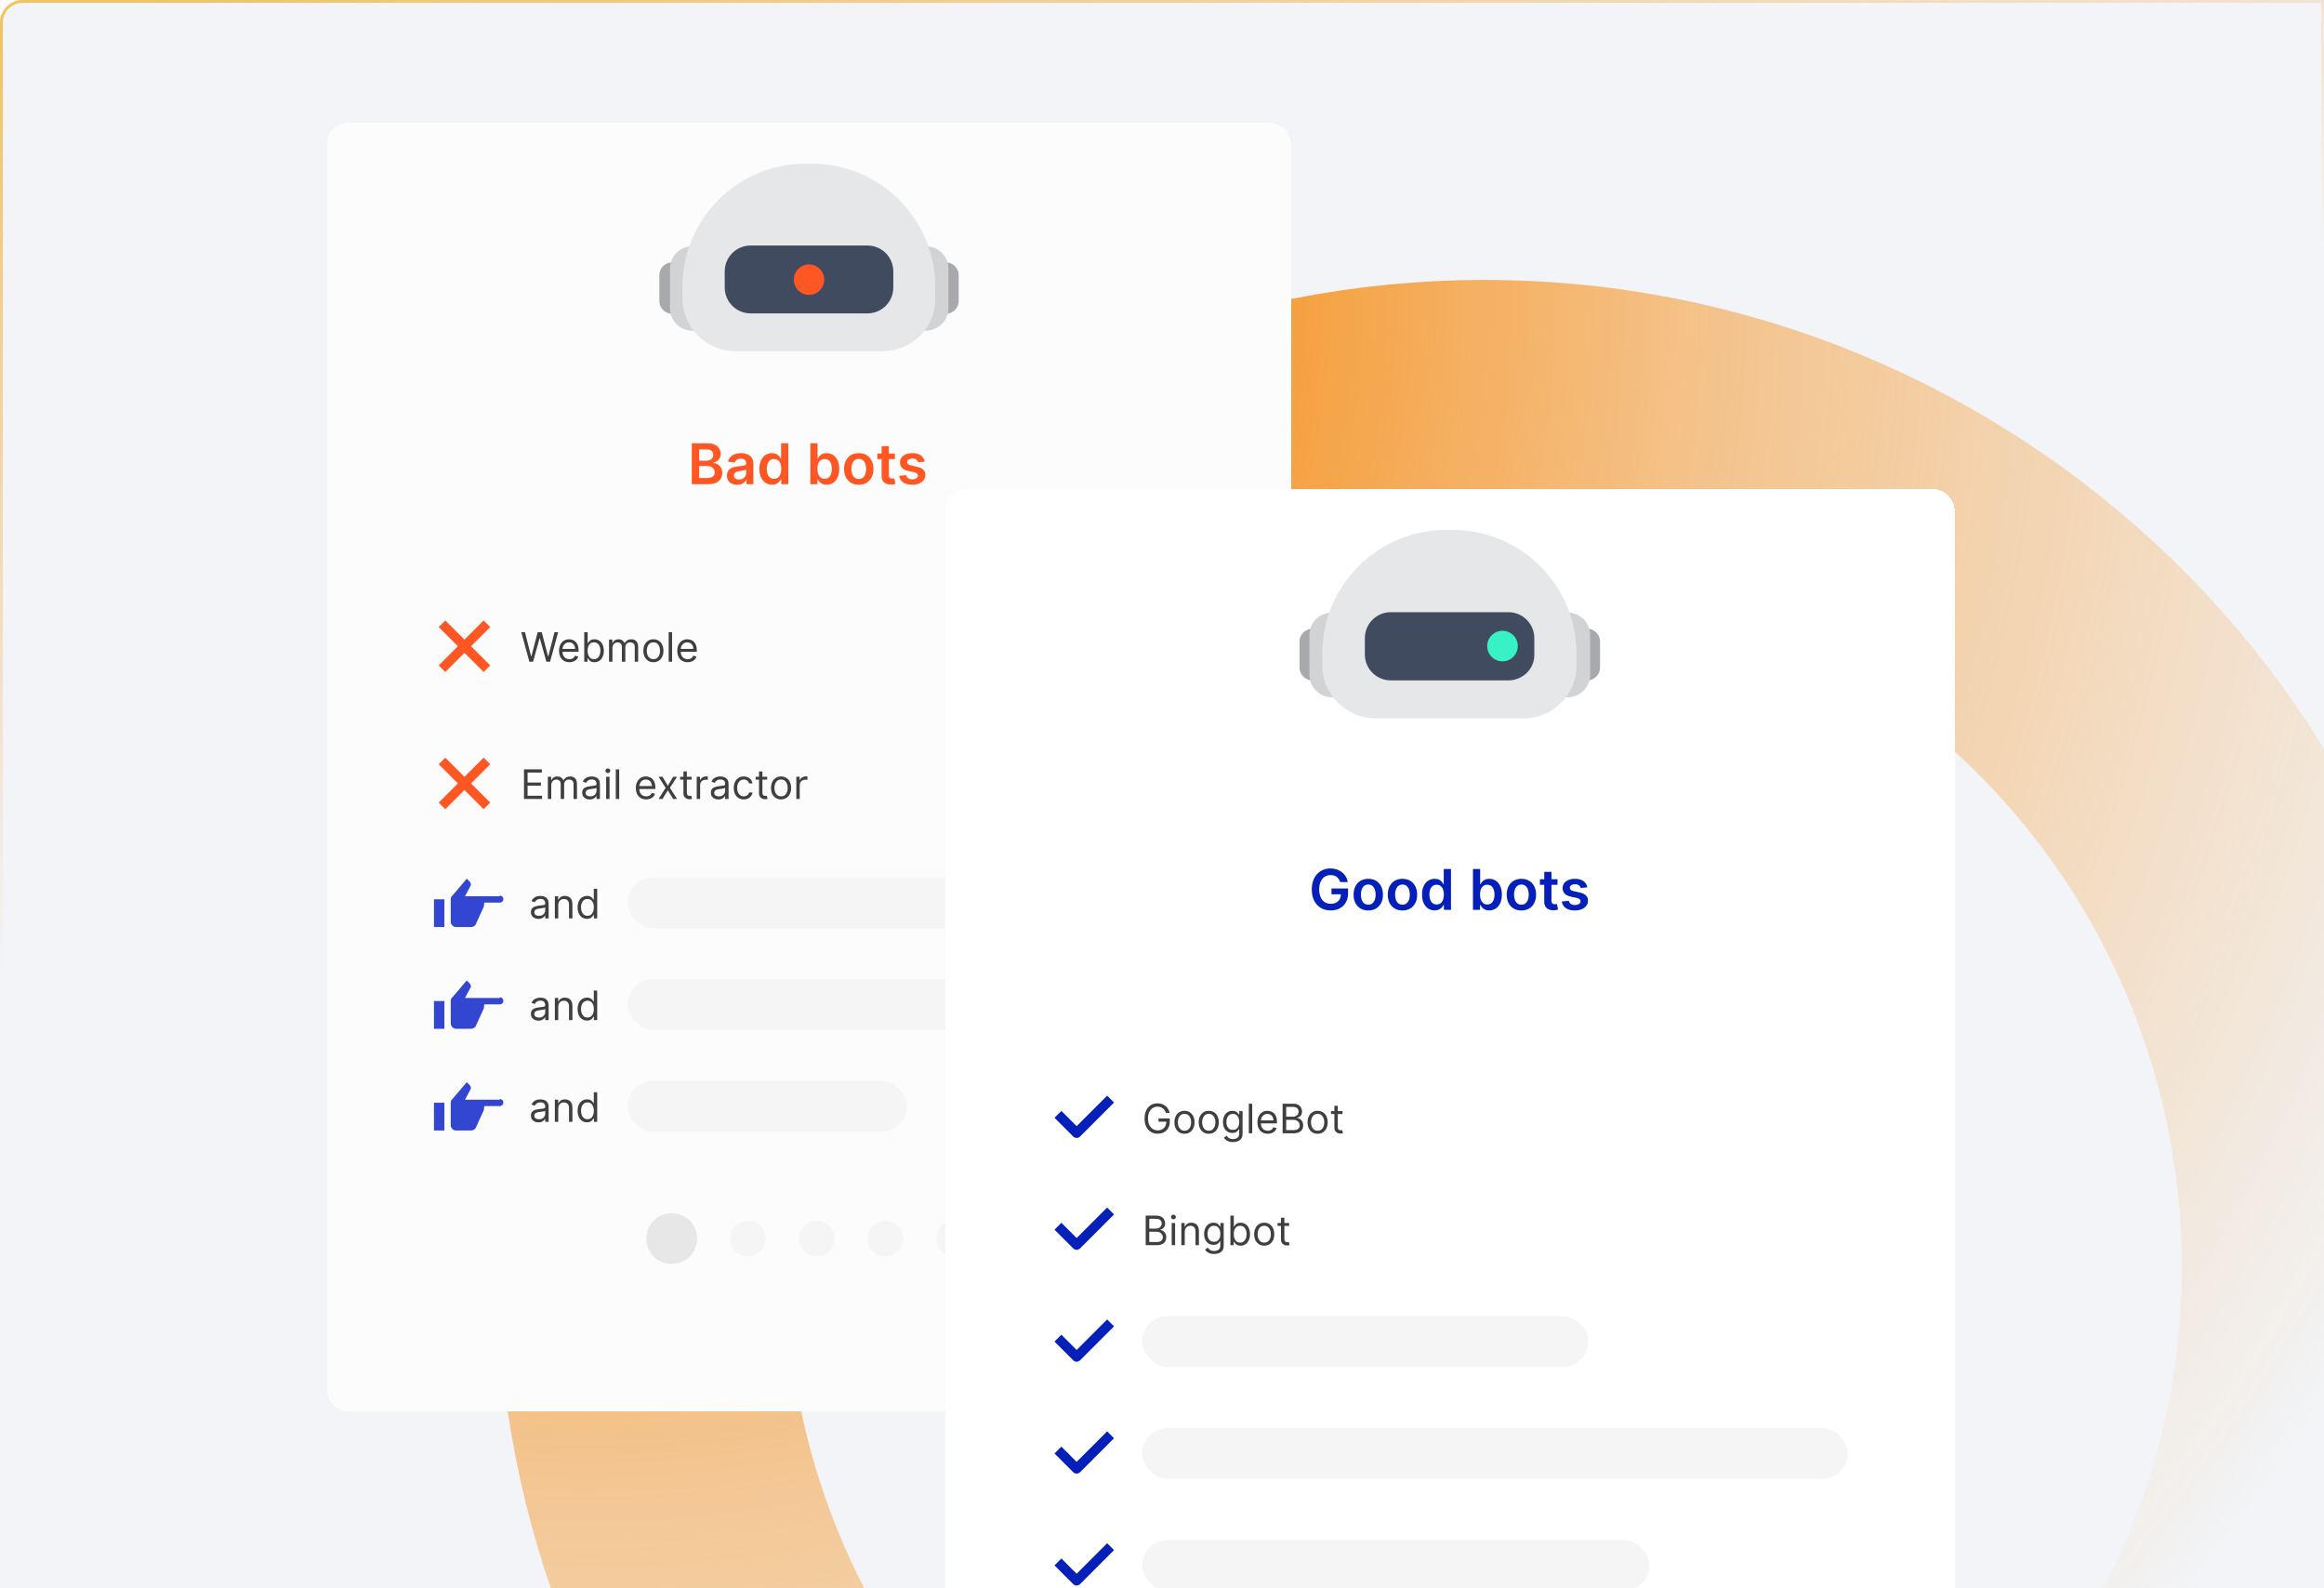 <svg width="824" height="563" viewBox="0 0 824 563" fill="none" xmlns="http://www.w3.org/2000/svg">
<g clip-path="url(#clip0_1519_4094)">
<path d="M0 8C0 3.582 3.582 0 8 0H824V563H0V8Z" fill="#F2F4F7"/>
<path d="M692.881 201.36C829.734 293.442 866.028 479.029 773.947 615.881C681.865 752.734 496.278 789.028 359.426 696.947C222.573 604.865 186.279 419.278 278.36 282.426C370.441 145.573 556.029 109.279 692.881 201.36Z" stroke="url(#paint0_radial_1519_4094)" stroke-width="102.458"/>
<g filter="url(#filter0_d_1519_4094)">
<rect x="116" y="40" width="341.692" height="456.699" rx="7.213" fill="#FCFCFC" shape-rendering="crispEdges"/>
<path d="M244.131 101.805C244.131 105.026 241.52 107.637 238.3 107.637C235.822 107.637 233.781 105.596 233.781 103.117V93.933C233.781 91.454 235.822 89.413 238.3 89.413C241.52 89.413 244.131 92.024 244.131 95.245V101.805Z" fill="#A7A9AC"/>
<path d="M256.96 106.401C256.96 110.385 253.731 113.614 249.748 113.614H245.443C241.07 113.614 237.571 110.115 237.571 105.741V91.6C237.571 87.227 241.07 83.728 245.443 83.728H249.748C253.731 83.728 256.96 86.957 256.96 90.941V106.401Z" fill="#D1D3D4"/>
<path d="M329.561 101.805C329.561 105.026 332.172 107.637 335.392 107.637C337.871 107.637 339.912 105.596 339.912 103.117V93.933C339.912 91.454 337.871 89.413 335.392 89.413C332.172 89.413 329.561 92.024 329.561 95.245V101.805Z" fill="#A7A9AC"/>
<path d="M316.767 106.366C316.748 110.363 319.983 113.614 323.98 113.614H328.249C332.622 113.614 336.267 110.115 336.267 105.741V91.6C336.267 87.227 332.768 83.728 328.395 83.728H324.055C320.085 83.728 316.862 86.936 316.843 90.905L316.767 106.366Z" fill="#D1D3D4"/>
<path d="M312.942 120.903H260.751C250.4 120.903 241.944 112.447 241.944 102.097V98.16C241.944 73.96 261.48 54.425 285.68 54.425H287.867C312.067 54.425 331.602 73.96 331.602 98.16V102.242C331.748 112.593 323.292 120.903 312.942 120.903Z" fill="#E6E7E8"/>
<path d="M307.548 107.49H266.145C261.042 107.49 256.96 103.408 256.96 98.306V92.62C256.96 87.518 261.042 83.436 266.145 83.436H307.548C312.65 83.436 316.732 87.518 316.732 92.62V98.306C316.732 103.408 312.65 107.49 307.548 107.49Z" fill="#404B5F"/>
<path d="M286.846 100.93C289.825 100.93 292.24 98.515 292.24 95.536C292.24 92.557 289.825 90.142 286.846 90.142C283.867 90.142 281.452 92.557 281.452 95.536C281.452 98.515 283.867 100.93 286.846 100.93Z" fill="#FF5723"/>
<path d="M245.275 168.039V153.548H250.823C251.87 153.548 252.74 153.713 253.434 154.044C254.132 154.369 254.653 154.815 254.997 155.381C255.347 155.947 255.521 156.588 255.521 157.305C255.521 157.895 255.408 158.4 255.181 158.82C254.955 159.235 254.651 159.572 254.269 159.831C253.887 160.091 253.46 160.277 252.988 160.39V160.532C253.502 160.56 253.995 160.718 254.467 161.006C254.943 161.289 255.332 161.69 255.634 162.209C255.936 162.728 256.087 163.355 256.087 164.091C256.087 164.841 255.905 165.516 255.542 166.115C255.179 166.709 254.632 167.178 253.901 167.523C253.17 167.867 252.25 168.039 251.141 168.039H245.275ZM247.901 165.846H250.724C251.677 165.846 252.363 165.664 252.783 165.301C253.207 164.933 253.42 164.461 253.42 163.886C253.42 163.457 253.313 163.07 253.101 162.725C252.889 162.376 252.587 162.103 252.195 161.905C251.804 161.702 251.337 161.6 250.794 161.6H247.901V165.846ZM247.901 159.711H250.497C250.95 159.711 251.358 159.629 251.721 159.464C252.085 159.294 252.37 159.056 252.578 158.749C252.79 158.438 252.896 158.07 252.896 157.645C252.896 157.084 252.698 156.621 252.302 156.258C251.91 155.895 251.328 155.713 250.554 155.713H247.901V159.711ZM261.385 168.259C260.696 168.259 260.076 168.136 259.524 167.891C258.977 167.641 258.543 167.273 258.222 166.787C257.906 166.301 257.748 165.702 257.748 164.99C257.748 164.376 257.861 163.869 258.088 163.468C258.314 163.067 258.623 162.747 259.015 162.506C259.406 162.266 259.847 162.084 260.338 161.961C260.833 161.834 261.345 161.742 261.873 161.685C262.51 161.619 263.027 161.56 263.423 161.508C263.819 161.452 264.107 161.367 264.286 161.254C264.47 161.136 264.562 160.954 264.562 160.709V160.666C264.562 160.133 264.404 159.721 264.088 159.428C263.772 159.136 263.317 158.989 262.722 158.989C262.095 158.989 261.597 159.126 261.229 159.4C260.866 159.673 260.621 159.997 260.493 160.369L258.102 160.03C258.291 159.369 258.602 158.817 259.036 158.374C259.47 157.926 260.001 157.591 260.628 157.369C261.255 157.143 261.949 157.03 262.708 157.03C263.232 157.03 263.753 157.091 264.272 157.213C264.791 157.336 265.265 157.539 265.694 157.822C266.123 158.1 266.468 158.48 266.727 158.961C266.991 159.442 267.123 160.044 267.123 160.765V168.039H264.661V166.546H264.576C264.421 166.848 264.201 167.131 263.918 167.395C263.64 167.655 263.288 167.865 262.864 168.025C262.444 168.181 261.951 168.259 261.385 168.259ZM262.05 166.377C262.564 166.377 263.01 166.275 263.387 166.072C263.765 165.865 264.055 165.591 264.258 165.251C264.465 164.912 264.569 164.542 264.569 164.141V162.86C264.489 162.926 264.352 162.987 264.159 163.044C263.97 163.1 263.758 163.15 263.522 163.192C263.286 163.235 263.053 163.273 262.821 163.306C262.59 163.339 262.39 163.367 262.22 163.391C261.838 163.442 261.496 163.527 261.194 163.645C260.892 163.763 260.654 163.928 260.479 164.141C260.305 164.348 260.218 164.617 260.218 164.947C260.218 165.419 260.39 165.775 260.734 166.016C261.078 166.256 261.517 166.377 262.05 166.377ZM273.732 168.23C272.878 168.23 272.114 168.011 271.44 167.572C270.765 167.134 270.232 166.497 269.84 165.662C269.449 164.827 269.253 163.813 269.253 162.619C269.253 161.412 269.451 160.393 269.848 159.563C270.249 158.728 270.789 158.098 271.468 157.673C272.147 157.244 272.904 157.03 273.739 157.03C274.376 157.03 274.9 157.138 275.31 157.355C275.72 157.567 276.046 157.824 276.286 158.126C276.527 158.423 276.713 158.704 276.845 158.968H276.952V153.548H279.52V168.039H277.001V166.327H276.845C276.713 166.591 276.522 166.872 276.272 167.169C276.022 167.461 275.692 167.711 275.282 167.919C274.871 168.127 274.355 168.23 273.732 168.23ZM274.447 166.129C274.989 166.129 275.452 165.983 275.834 165.69C276.216 165.393 276.506 164.98 276.704 164.452C276.902 163.924 277.001 163.308 277.001 162.605C277.001 161.902 276.902 161.291 276.704 160.773C276.511 160.254 276.223 159.85 275.841 159.563C275.463 159.275 274.999 159.131 274.447 159.131C273.876 159.131 273.4 159.28 273.017 159.577C272.635 159.874 272.348 160.284 272.154 160.808C271.961 161.332 271.864 161.931 271.864 162.605C271.864 163.284 271.961 163.891 272.154 164.424C272.352 164.952 272.642 165.369 273.025 165.676C273.411 165.978 273.885 166.129 274.447 166.129ZM287.305 168.039V153.548H289.867V158.968H289.973C290.105 158.704 290.291 158.423 290.532 158.126C290.772 157.824 291.098 157.567 291.508 157.355C291.918 157.138 292.442 157.03 293.079 157.03C293.919 157.03 294.676 157.244 295.35 157.673C296.029 158.098 296.567 158.728 296.963 159.563C297.364 160.393 297.565 161.412 297.565 162.619C297.565 163.813 297.369 164.827 296.978 165.662C296.586 166.497 296.053 167.134 295.378 167.572C294.704 168.011 293.94 168.23 293.086 168.23C292.463 168.23 291.947 168.127 291.536 167.919C291.126 167.711 290.796 167.461 290.546 167.169C290.3 166.872 290.109 166.591 289.973 166.327H289.824V168.039H287.305ZM289.817 162.605C289.817 163.308 289.916 163.924 290.114 164.452C290.317 164.98 290.607 165.393 290.984 165.69C291.367 165.983 291.829 166.129 292.371 166.129C292.937 166.129 293.411 165.978 293.794 165.676C294.176 165.369 294.463 164.952 294.657 164.424C294.855 163.891 294.954 163.284 294.954 162.605C294.954 161.931 294.857 161.332 294.664 160.808C294.47 160.284 294.183 159.874 293.801 159.577C293.419 159.28 292.942 159.131 292.371 159.131C291.824 159.131 291.359 159.275 290.977 159.563C290.595 159.85 290.305 160.254 290.107 160.773C289.914 161.291 289.817 161.902 289.817 162.605ZM304.483 168.252C303.422 168.252 302.502 168.018 301.724 167.551C300.945 167.084 300.341 166.431 299.912 165.591C299.488 164.751 299.275 163.77 299.275 162.648C299.275 161.525 299.488 160.541 299.912 159.697C300.341 158.853 300.945 158.197 301.724 157.73C302.502 157.263 303.422 157.03 304.483 157.03C305.544 157.03 306.464 157.263 307.243 157.73C308.021 158.197 308.622 158.853 309.047 159.697C309.476 160.541 309.691 161.525 309.691 162.648C309.691 163.77 309.476 164.751 309.047 165.591C308.622 166.431 308.021 167.084 307.243 167.551C306.464 168.018 305.544 168.252 304.483 168.252ZM304.497 166.2C305.073 166.2 305.554 166.042 305.941 165.726C306.328 165.405 306.615 164.976 306.804 164.438C306.997 163.9 307.094 163.301 307.094 162.641C307.094 161.975 306.997 161.374 306.804 160.836C306.615 160.294 306.328 159.862 305.941 159.541C305.554 159.221 305.073 159.06 304.497 159.06C303.908 159.06 303.417 159.221 303.026 159.541C302.639 159.862 302.349 160.294 302.155 160.836C301.967 161.374 301.872 161.975 301.872 162.641C301.872 163.301 301.967 163.9 302.155 164.438C302.349 164.976 302.639 165.405 303.026 165.726C303.417 166.042 303.908 166.2 304.497 166.2ZM317.292 157.171V159.152H311.044V157.171H317.292ZM312.587 154.567H315.148V164.77C315.148 165.115 315.2 165.379 315.304 165.563C315.412 165.742 315.554 165.865 315.728 165.931C315.903 165.997 316.096 166.03 316.308 166.03C316.469 166.03 316.615 166.018 316.747 165.994C316.884 165.971 316.988 165.95 317.058 165.931L317.49 167.933C317.353 167.98 317.157 168.032 316.903 168.089C316.653 168.145 316.346 168.178 315.983 168.188C315.341 168.207 314.764 168.11 314.249 167.898C313.735 167.681 313.327 167.346 313.025 166.893C312.728 166.44 312.582 165.874 312.587 165.195V154.567ZM327.868 160.044L325.533 160.298C325.467 160.063 325.352 159.841 325.187 159.633C325.026 159.426 324.809 159.258 324.536 159.131C324.262 159.004 323.927 158.94 323.531 158.94C322.998 158.94 322.55 159.056 322.187 159.287C321.828 159.518 321.651 159.817 321.656 160.185C321.651 160.501 321.767 160.758 322.003 160.957C322.243 161.155 322.639 161.317 323.191 161.445L325.045 161.841C326.073 162.063 326.838 162.414 327.338 162.895C327.842 163.376 328.097 164.006 328.102 164.784C328.097 165.468 327.897 166.072 327.5 166.596C327.109 167.115 326.564 167.52 325.866 167.813C325.168 168.105 324.366 168.252 323.46 168.252C322.13 168.252 321.059 167.973 320.248 167.417C319.436 166.855 318.953 166.075 318.797 165.075L321.295 164.834C321.408 165.325 321.649 165.695 322.017 165.945C322.385 166.195 322.863 166.32 323.453 166.32C324.062 166.32 324.55 166.195 324.918 165.945C325.29 165.695 325.477 165.386 325.477 165.018C325.477 164.707 325.356 164.45 325.116 164.247C324.88 164.044 324.512 163.888 324.012 163.78L322.158 163.391C321.116 163.174 320.345 162.808 319.844 162.294C319.344 161.775 319.097 161.119 319.102 160.327C319.097 159.657 319.278 159.077 319.646 158.586C320.019 158.091 320.536 157.709 321.196 157.44C321.861 157.166 322.628 157.03 323.496 157.03C324.769 157.03 325.772 157.301 326.503 157.843C327.239 158.386 327.694 159.119 327.868 160.044Z" fill="#FF5723"/>
<path d="M171.484 233.991L164.684 227.191L157.884 233.991L156.184 232.291L162.984 225.491L156.184 218.691L157.884 216.991L164.684 223.791L171.484 216.991L173.184 218.691L166.384 225.491L173.184 232.291L171.484 233.991Z" fill="#FF5723" stroke="#FF5723" stroke-width="0.902"/>
<path d="M187.695 230.991L184.826 220.501H186.117L188.309 229.045H188.412L190.645 220.501H192.08L194.313 229.045H194.415L196.608 220.501H197.899L195.03 230.991H193.719L191.403 222.632H191.321L189.006 230.991H187.695ZM201.884 231.155C201.126 231.155 200.472 230.988 199.922 230.653C199.376 230.315 198.954 229.844 198.657 229.24C198.363 228.632 198.216 227.925 198.216 227.119C198.216 226.313 198.363 225.603 198.657 224.988C198.954 224.37 199.367 223.888 199.896 223.543C200.429 223.195 201.051 223.021 201.761 223.021C202.171 223.021 202.576 223.089 202.975 223.226C203.375 223.362 203.738 223.584 204.066 223.892C204.394 224.196 204.655 224.599 204.85 225.101C205.045 225.603 205.142 226.221 205.142 226.955V227.467H199.077V226.422H203.913C203.913 225.978 203.824 225.582 203.646 225.234C203.472 224.885 203.223 224.611 202.898 224.409C202.577 224.208 202.198 224.107 201.761 224.107C201.28 224.107 200.863 224.226 200.511 224.465C200.163 224.701 199.895 225.008 199.707 225.387C199.519 225.766 199.425 226.173 199.425 226.607V227.303C199.425 227.897 199.528 228.401 199.733 228.814C199.941 229.224 200.229 229.537 200.598 229.752C200.967 229.964 201.396 230.069 201.884 230.069C202.202 230.069 202.488 230.025 202.745 229.936C203.004 229.844 203.228 229.707 203.416 229.526C203.603 229.342 203.749 229.113 203.851 228.84L205.019 229.168C204.896 229.564 204.689 229.912 204.399 230.213C204.109 230.51 203.75 230.742 203.323 230.909C202.897 231.073 202.417 231.155 201.884 231.155ZM207.145 230.991V220.501H208.354V224.373H208.456C208.545 224.237 208.668 224.062 208.825 223.851C208.986 223.636 209.214 223.444 209.511 223.277C209.812 223.106 210.218 223.021 210.731 223.021C211.393 223.021 211.977 223.186 212.482 223.518C212.988 223.849 213.382 224.319 213.666 224.926C213.949 225.534 214.091 226.251 214.091 227.078C214.091 227.911 213.949 228.633 213.666 229.245C213.382 229.853 212.99 230.324 212.488 230.658C211.986 230.99 211.407 231.155 210.751 231.155C210.246 231.155 209.841 231.072 209.537 230.904C209.233 230.734 208.999 230.541 208.835 230.326C208.671 230.107 208.545 229.926 208.456 229.783H208.313V230.991H207.145ZM208.333 227.057C208.333 227.652 208.42 228.176 208.594 228.63C208.769 229.081 209.023 229.434 209.358 229.69C209.692 229.943 210.102 230.069 210.587 230.069C211.093 230.069 211.514 229.936 211.852 229.67C212.194 229.4 212.45 229.038 212.621 228.584C212.795 228.126 212.882 227.617 212.882 227.057C212.882 226.504 212.797 226.006 212.626 225.562C212.459 225.114 212.204 224.761 211.863 224.501C211.525 224.238 211.099 224.107 210.587 224.107C210.095 224.107 209.682 224.231 209.348 224.481C209.013 224.727 208.76 225.072 208.589 225.515C208.419 225.956 208.333 226.47 208.333 227.057ZM215.94 230.991V223.123H217.108V224.353H217.211C217.374 223.933 217.639 223.606 218.005 223.374C218.37 223.139 218.809 223.021 219.321 223.021C219.84 223.021 220.272 223.139 220.617 223.374C220.965 223.606 221.237 223.933 221.432 224.353H221.513C221.715 223.946 222.017 223.624 222.42 223.385C222.823 223.142 223.306 223.021 223.87 223.021C224.573 223.021 225.149 223.241 225.596 223.682C226.043 224.119 226.267 224.8 226.267 225.726V230.991H225.058V225.726C225.058 225.145 224.899 224.73 224.582 224.481C224.264 224.231 223.89 224.107 223.46 224.107C222.907 224.107 222.478 224.274 222.174 224.609C221.87 224.94 221.718 225.36 221.718 225.869V230.991H220.489V225.603C220.489 225.155 220.344 224.795 220.054 224.522C219.763 224.245 219.389 224.107 218.932 224.107C218.618 224.107 218.324 224.19 218.051 224.358C217.781 224.525 217.562 224.757 217.395 225.054C217.231 225.348 217.149 225.688 217.149 226.074V230.991H215.94ZM231.674 231.155C230.964 231.155 230.34 230.986 229.804 230.648C229.272 230.31 228.855 229.837 228.554 229.229C228.257 228.621 228.109 227.911 228.109 227.098C228.109 226.279 228.257 225.563 228.554 224.952C228.855 224.341 229.272 223.866 229.804 223.528C230.34 223.19 230.964 223.021 231.674 223.021C232.384 223.021 233.006 223.19 233.539 223.528C234.075 223.866 234.491 224.341 234.788 224.952C235.089 225.563 235.239 226.279 235.239 227.098C235.239 227.911 235.089 228.621 234.788 229.229C234.491 229.837 234.075 230.31 233.539 230.648C233.006 230.986 232.384 231.155 231.674 231.155ZM231.674 230.069C232.214 230.069 232.658 229.931 233.006 229.654C233.354 229.378 233.612 229.014 233.779 228.563C233.947 228.113 234.03 227.624 234.03 227.098C234.03 226.572 233.947 226.082 233.779 225.628C233.612 225.174 233.354 224.807 233.006 224.527C232.658 224.247 232.214 224.107 231.674 224.107C231.134 224.107 230.69 224.247 230.342 224.527C229.994 224.807 229.736 225.174 229.569 225.628C229.401 226.082 229.318 226.572 229.318 227.098C229.318 227.624 229.401 228.113 229.569 228.563C229.736 229.014 229.994 229.378 230.342 229.654C230.69 229.931 231.134 230.069 231.674 230.069ZM238.294 220.501V230.991H237.085V220.501H238.294ZM243.807 231.155C243.049 231.155 242.395 230.988 241.845 230.653C241.298 230.315 240.877 229.844 240.579 229.24C240.286 228.632 240.139 227.925 240.139 227.119C240.139 226.313 240.286 225.603 240.579 224.988C240.877 224.37 241.29 223.888 241.819 223.543C242.352 223.195 242.973 223.021 243.684 223.021C244.094 223.021 244.498 223.089 244.898 223.226C245.297 223.362 245.661 223.584 245.989 223.892C246.317 224.196 246.578 224.599 246.773 225.101C246.967 225.603 247.065 226.221 247.065 226.955V227.467H241V226.422H245.835C245.835 225.978 245.746 225.582 245.569 225.234C245.395 224.885 245.145 224.611 244.821 224.409C244.5 224.208 244.121 224.107 243.684 224.107C243.202 224.107 242.786 224.226 242.434 224.465C242.085 224.701 241.817 225.008 241.63 225.387C241.442 225.766 241.348 226.173 241.348 226.607V227.303C241.348 227.897 241.45 228.401 241.655 228.814C241.864 229.224 242.152 229.537 242.521 229.752C242.89 229.964 243.318 230.069 243.807 230.069C244.124 230.069 244.411 230.025 244.667 229.936C244.927 229.844 245.15 229.707 245.338 229.526C245.526 229.342 245.671 229.113 245.774 228.84L246.942 229.168C246.819 229.564 246.612 229.912 246.322 230.213C246.032 230.51 245.673 230.742 245.246 230.909C244.819 231.073 244.339 231.155 243.807 231.155Z" fill="#3F3F3F"/>
<path d="M171.484 282.623L164.684 275.823L157.884 282.623L156.184 280.923L162.984 274.123L156.184 267.323L157.884 265.623L164.684 272.423L171.484 265.623L173.184 267.323L166.384 274.123L173.184 280.923L171.484 282.623Z" fill="#FF5723" stroke="#FF5723" stroke-width="0.902"/>
<path d="M185.789 279.623V269.132H192.12V270.259H187.059V273.804H191.793V274.931H187.059V278.496H192.202V279.623H185.789ZM194.246 279.623V271.755H195.414V272.984H195.517C195.681 272.564 195.945 272.238 196.311 272.006C196.676 271.77 197.115 271.652 197.627 271.652C198.146 271.652 198.578 271.77 198.923 272.006C199.272 272.238 199.543 272.564 199.738 272.984H199.82C200.021 272.578 200.323 272.255 200.726 272.016C201.129 271.773 201.613 271.652 202.176 271.652C202.879 271.652 203.455 271.872 203.902 272.313C204.35 272.75 204.573 273.431 204.573 274.357V279.623H203.364V274.357C203.364 273.776 203.206 273.361 202.888 273.112C202.57 272.863 202.196 272.738 201.766 272.738C201.213 272.738 200.784 272.905 200.48 273.24C200.176 273.571 200.025 273.991 200.025 274.5V279.623H198.795V274.234C198.795 273.787 198.65 273.426 198.36 273.153C198.069 272.876 197.695 272.738 197.238 272.738C196.924 272.738 196.63 272.822 196.357 272.989C196.087 273.156 195.868 273.389 195.701 273.686C195.537 273.979 195.455 274.319 195.455 274.705V279.623H194.246ZM209.099 279.807C208.6 279.807 208.148 279.713 207.742 279.525C207.335 279.334 207.012 279.059 206.773 278.701C206.534 278.339 206.415 277.902 206.415 277.389C206.415 276.939 206.504 276.573 206.681 276.293C206.859 276.01 207.096 275.788 207.393 275.627C207.69 275.467 208.018 275.347 208.377 275.269C208.739 275.187 209.102 275.122 209.468 275.074C209.946 275.013 210.334 274.966 210.631 274.936C210.931 274.902 211.15 274.845 211.286 274.767C211.426 274.688 211.496 274.552 211.496 274.357V274.316C211.496 273.81 211.358 273.418 211.081 273.138C210.808 272.858 210.393 272.718 209.837 272.718C209.26 272.718 208.807 272.844 208.479 273.097C208.151 273.349 207.921 273.619 207.788 273.906L206.64 273.496C206.845 273.018 207.118 272.646 207.46 272.38C207.805 272.11 208.18 271.922 208.587 271.816C208.997 271.707 209.4 271.652 209.796 271.652C210.048 271.652 210.339 271.683 210.667 271.744C210.998 271.802 211.317 271.924 211.624 272.108C211.935 272.292 212.193 272.571 212.398 272.943C212.603 273.315 212.705 273.814 212.705 274.439V279.623H211.496V278.557H211.435C211.353 278.728 211.216 278.911 211.025 279.105C210.834 279.3 210.579 279.466 210.262 279.602C209.944 279.739 209.557 279.807 209.099 279.807ZM209.283 278.721C209.762 278.721 210.165 278.627 210.492 278.44C210.824 278.252 211.073 278.009 211.24 277.712C211.411 277.415 211.496 277.103 211.496 276.775V275.668C211.445 275.73 211.332 275.786 211.158 275.837C210.988 275.885 210.789 275.928 210.564 275.965C210.342 275.999 210.125 276.03 209.914 276.058C209.705 276.081 209.536 276.102 209.406 276.119C209.092 276.16 208.799 276.227 208.525 276.319C208.256 276.408 208.037 276.542 207.87 276.723C207.706 276.901 207.624 277.144 207.624 277.451C207.624 277.871 207.779 278.188 208.09 278.404C208.404 278.615 208.802 278.721 209.283 278.721ZM214.912 279.623V271.755H216.121V279.623H214.912ZM215.527 270.443C215.291 270.443 215.088 270.363 214.917 270.202C214.75 270.042 214.666 269.849 214.666 269.624C214.666 269.398 214.75 269.205 214.917 269.045C215.088 268.884 215.291 268.804 215.527 268.804C215.762 268.804 215.964 268.884 216.131 269.045C216.302 269.205 216.387 269.398 216.387 269.624C216.387 269.849 216.302 270.042 216.131 270.202C215.964 270.363 215.762 270.443 215.527 270.443ZM219.544 269.132V279.623H218.335V269.132H219.544ZM229.114 279.787C228.356 279.787 227.702 279.619 227.152 279.285C226.606 278.947 226.184 278.475 225.887 277.871C225.593 277.263 225.446 276.556 225.446 275.75C225.446 274.944 225.593 274.234 225.887 273.619C226.184 273.001 226.597 272.52 227.126 272.175C227.659 271.826 228.281 271.652 228.991 271.652C229.401 271.652 229.806 271.72 230.205 271.857C230.605 271.994 230.968 272.216 231.296 272.523C231.624 272.827 231.885 273.23 232.08 273.732C232.275 274.234 232.372 274.852 232.372 275.586V276.099H226.307V275.054H231.143C231.143 274.61 231.054 274.213 230.876 273.865C230.702 273.517 230.453 273.242 230.128 273.04C229.807 272.839 229.428 272.738 228.991 272.738C228.51 272.738 228.093 272.858 227.741 273.097C227.393 273.332 227.125 273.64 226.937 274.019C226.749 274.398 226.655 274.804 226.655 275.238V275.935C226.655 276.529 226.758 277.033 226.963 277.446C227.171 277.856 227.459 278.168 227.828 278.383C228.197 278.595 228.626 278.701 229.114 278.701C229.432 278.701 229.718 278.656 229.975 278.568C230.234 278.475 230.458 278.339 230.646 278.158C230.833 277.973 230.979 277.745 231.081 277.471L232.249 277.799C232.126 278.195 231.919 278.544 231.629 278.844C231.339 279.141 230.98 279.374 230.553 279.541C230.127 279.705 229.647 279.787 229.114 279.787ZM234.901 271.755L236.786 274.972L238.671 271.755H240.065L237.524 275.689L240.065 279.623H238.671L236.786 276.57L234.901 279.623H233.508L236.008 275.689L233.508 271.755H234.901ZM245.212 271.755V272.779H241.134V271.755H245.212ZM242.322 269.87H243.531V277.369C243.531 277.71 243.581 277.967 243.68 278.137C243.782 278.305 243.912 278.417 244.069 278.475C244.23 278.53 244.399 278.557 244.576 278.557C244.71 278.557 244.819 278.55 244.904 278.537C244.99 278.52 245.058 278.506 245.109 278.496L245.355 279.582C245.273 279.613 245.159 279.643 245.012 279.674C244.865 279.708 244.679 279.725 244.453 279.725C244.112 279.725 243.777 279.652 243.449 279.505C243.125 279.358 242.855 279.134 242.64 278.834C242.428 278.533 242.322 278.154 242.322 277.697V269.87ZM247.03 279.623V271.755H248.198V272.943H248.28C248.423 272.554 248.683 272.238 249.059 271.995C249.434 271.753 249.858 271.632 250.329 271.632C250.418 271.632 250.529 271.633 250.662 271.637C250.795 271.64 250.896 271.645 250.964 271.652V272.882C250.923 272.871 250.829 272.856 250.682 272.835C250.539 272.812 250.387 272.8 250.226 272.8C249.844 272.8 249.502 272.88 249.202 273.04C248.905 273.197 248.669 273.416 248.495 273.696C248.324 273.973 248.239 274.289 248.239 274.644V279.623H247.03ZM254.712 279.807C254.214 279.807 253.761 279.713 253.355 279.525C252.949 279.334 252.626 279.059 252.387 278.701C252.148 278.339 252.028 277.902 252.028 277.389C252.028 276.939 252.117 276.573 252.295 276.293C252.472 276.01 252.71 275.788 253.007 275.627C253.304 275.467 253.632 275.347 253.99 275.269C254.352 275.187 254.716 275.122 255.081 275.074C255.559 275.013 255.947 274.966 256.244 274.936C256.545 274.902 256.763 274.845 256.9 274.767C257.04 274.688 257.11 274.552 257.11 274.357V274.316C257.11 273.81 256.972 273.418 256.695 273.138C256.422 272.858 256.007 272.718 255.45 272.718C254.873 272.718 254.421 272.844 254.093 273.097C253.765 273.349 253.534 273.619 253.401 273.906L252.254 273.496C252.459 273.018 252.732 272.646 253.073 272.38C253.418 272.11 253.794 271.922 254.2 271.816C254.61 271.707 255.013 271.652 255.409 271.652C255.662 271.652 255.952 271.683 256.28 271.744C256.611 271.802 256.931 271.924 257.238 272.108C257.549 272.292 257.806 272.571 258.011 272.943C258.216 273.315 258.319 273.814 258.319 274.439V279.623H257.11V278.557H257.048C256.966 278.728 256.83 278.911 256.639 279.105C256.447 279.3 256.193 279.466 255.875 279.602C255.558 279.739 255.17 279.807 254.712 279.807ZM254.897 278.721C255.375 278.721 255.778 278.627 256.106 278.44C256.437 278.252 256.686 278.009 256.854 277.712C257.024 277.415 257.11 277.103 257.11 276.775V275.668C257.059 275.73 256.946 275.786 256.772 275.837C256.601 275.885 256.403 275.928 256.178 275.965C255.956 275.999 255.739 276.03 255.527 276.058C255.319 276.081 255.15 276.102 255.02 276.119C254.706 276.16 254.412 276.227 254.139 276.319C253.869 276.408 253.65 276.542 253.483 276.723C253.319 276.901 253.237 277.144 253.237 277.451C253.237 277.871 253.393 278.188 253.703 278.404C254.018 278.615 254.415 278.721 254.897 278.721ZM263.722 279.787C262.984 279.787 262.349 279.613 261.816 279.264C261.283 278.916 260.874 278.436 260.587 277.825C260.3 277.214 260.156 276.515 260.156 275.73C260.156 274.931 260.303 274.225 260.597 273.614C260.894 272.999 261.307 272.52 261.837 272.175C262.369 271.826 262.991 271.652 263.701 271.652C264.254 271.652 264.753 271.755 265.197 271.96C265.641 272.164 266.005 272.451 266.288 272.82C266.572 273.189 266.747 273.619 266.816 274.111H265.607C265.515 273.752 265.31 273.435 264.992 273.158C264.678 272.878 264.254 272.738 263.722 272.738C263.25 272.738 262.837 272.861 262.482 273.107C262.13 273.349 261.855 273.693 261.657 274.137C261.463 274.577 261.365 275.094 261.365 275.689C261.365 276.297 261.461 276.826 261.652 277.277C261.847 277.727 262.12 278.078 262.472 278.327C262.827 278.576 263.244 278.701 263.722 278.701C264.036 278.701 264.321 278.646 264.577 278.537C264.833 278.428 265.05 278.27 265.228 278.066C265.405 277.861 265.532 277.615 265.607 277.328H266.816C266.747 277.792 266.578 278.211 266.309 278.583C266.042 278.952 265.689 279.245 265.248 279.464C264.811 279.679 264.302 279.787 263.722 279.787ZM272.005 271.755V272.779H267.927V271.755H272.005ZM269.116 269.87H270.325V277.369C270.325 277.71 270.374 277.967 270.473 278.137C270.576 278.305 270.705 278.417 270.862 278.475C271.023 278.53 271.192 278.557 271.37 278.557C271.503 278.557 271.612 278.55 271.697 278.537C271.783 278.52 271.851 278.506 271.902 278.496L272.148 279.582C272.066 279.613 271.952 279.643 271.805 279.674C271.658 279.708 271.472 279.725 271.247 279.725C270.905 279.725 270.571 279.652 270.243 279.505C269.918 279.358 269.648 279.134 269.433 278.834C269.222 278.533 269.116 278.154 269.116 277.697V269.87ZM276.935 279.787C276.225 279.787 275.602 279.618 275.066 279.28C274.533 278.942 274.116 278.469 273.816 277.861C273.519 277.253 273.37 276.542 273.37 275.73C273.37 274.91 273.519 274.195 273.816 273.583C274.116 272.972 274.533 272.497 275.066 272.159C275.602 271.821 276.225 271.652 276.935 271.652C277.646 271.652 278.267 271.821 278.8 272.159C279.336 272.497 279.753 272.972 280.05 273.583C280.35 274.195 280.501 274.91 280.501 275.73C280.501 276.542 280.35 277.253 280.05 277.861C279.753 278.469 279.336 278.942 278.8 279.28C278.267 279.618 277.646 279.787 276.935 279.787ZM276.935 278.701C277.475 278.701 277.919 278.562 278.267 278.286C278.615 278.009 278.873 277.646 279.041 277.195C279.208 276.744 279.292 276.256 279.292 275.73C279.292 275.204 279.208 274.714 279.041 274.26C278.873 273.805 278.615 273.438 278.267 273.158C277.919 272.878 277.475 272.738 276.935 272.738C276.396 272.738 275.952 272.878 275.603 273.158C275.255 273.438 274.997 273.805 274.83 274.26C274.663 274.714 274.579 275.204 274.579 275.73C274.579 276.256 274.663 276.744 274.83 277.195C274.997 277.646 275.255 278.009 275.603 278.286C275.952 278.562 276.396 278.701 276.935 278.701ZM282.346 279.623V271.755H283.514V272.943H283.596C283.739 272.554 283.999 272.238 284.374 271.995C284.75 271.753 285.174 271.632 285.645 271.632C285.734 271.632 285.845 271.633 285.978 271.637C286.111 271.64 286.212 271.645 286.28 271.652V272.882C286.239 272.871 286.145 272.856 285.998 272.835C285.855 272.812 285.703 272.8 285.542 272.8C285.16 272.8 284.818 272.88 284.518 273.04C284.221 273.197 283.985 273.416 283.811 273.696C283.64 273.973 283.555 274.289 283.555 274.644V279.623H282.346Z" fill="#3F3F3F"/>
<path d="M177.216 313.855C177.847 313.855 178.478 314.396 178.478 315.117C178.478 315.839 177.937 316.379 177.216 316.379H171.717L171.536 317.822L168.741 323.953C168.561 324.584 167.75 325.034 167.028 325.034H161.619C160.627 325.034 159.816 324.043 159.816 323.231V315.207C159.816 314.667 159.996 314.216 160.357 313.945L165.496 307.905L166.487 308.897C166.668 309.077 166.938 309.437 166.938 309.888V310.249L164.865 314.126H177.216M153.866 325.034V315.207H157.562V325.034H153.866Z" fill="#3346D1"/>
<path d="M190.916 322.154C190.417 322.154 189.965 322.06 189.558 321.872C189.152 321.681 188.829 321.406 188.59 321.048C188.351 320.686 188.232 320.249 188.232 319.736C188.232 319.286 188.32 318.92 188.498 318.64C188.675 318.357 188.913 318.135 189.21 317.974C189.507 317.814 189.835 317.694 190.193 317.616C190.555 317.534 190.919 317.469 191.285 317.421C191.763 317.359 192.15 317.313 192.447 317.283C192.748 317.248 192.966 317.192 193.103 317.114C193.243 317.035 193.313 316.898 193.313 316.704V316.663C193.313 316.157 193.175 315.765 192.898 315.485C192.625 315.205 192.21 315.065 191.653 315.065C191.076 315.065 190.624 315.191 190.296 315.444C189.968 315.696 189.738 315.966 189.604 316.253L188.457 315.843C188.662 315.365 188.935 314.993 189.277 314.726C189.621 314.457 189.997 314.269 190.403 314.163C190.813 314.054 191.216 313.999 191.612 313.999C191.865 313.999 192.155 314.03 192.483 314.091C192.814 314.149 193.134 314.271 193.441 314.455C193.752 314.639 194.01 314.918 194.215 315.29C194.42 315.662 194.522 316.161 194.522 316.786V321.97H193.313V320.904H193.252C193.17 321.075 193.033 321.258 192.842 321.452C192.651 321.647 192.396 321.813 192.079 321.949C191.761 322.086 191.373 322.154 190.916 322.154ZM191.1 321.068C191.578 321.068 191.981 320.974 192.309 320.786C192.64 320.599 192.89 320.356 193.057 320.059C193.228 319.762 193.313 319.449 193.313 319.122V318.015C193.262 318.077 193.149 318.133 192.975 318.184C192.804 318.232 192.606 318.275 192.381 318.312C192.159 318.346 191.942 318.377 191.73 318.404C191.522 318.428 191.353 318.449 191.223 318.466C190.909 318.507 190.615 318.573 190.342 318.666C190.072 318.754 189.854 318.889 189.686 319.07C189.522 319.248 189.44 319.49 189.44 319.798C189.44 320.218 189.596 320.535 189.907 320.751C190.221 320.962 190.619 321.068 191.1 321.068ZM197.937 317.237V321.97H196.729V314.102H197.896V315.331H197.999C198.183 314.931 198.463 314.61 198.839 314.368C199.215 314.122 199.7 313.999 200.294 313.999C200.827 313.999 201.293 314.108 201.692 314.327C202.092 314.542 202.403 314.87 202.625 315.31C202.846 315.748 202.957 316.301 202.957 316.97V321.97H201.749V317.052C201.749 316.434 201.588 315.952 201.267 315.608C200.946 315.259 200.506 315.085 199.945 315.085C199.56 315.085 199.215 315.169 198.911 315.336C198.61 315.503 198.373 315.748 198.199 316.069C198.025 316.39 197.937 316.779 197.937 317.237ZM208.138 322.134C207.482 322.134 206.903 321.968 206.401 321.637C205.899 321.302 205.506 320.831 205.223 320.223C204.939 319.612 204.798 318.889 204.798 318.056C204.798 317.23 204.939 316.513 205.223 315.905C205.506 315.297 205.901 314.827 206.406 314.496C206.912 314.165 207.496 313.999 208.158 313.999C208.67 313.999 209.075 314.084 209.372 314.255C209.673 314.423 209.901 314.614 210.059 314.829C210.219 315.041 210.344 315.215 210.433 315.351H210.535V311.479H211.744V321.97H210.576V320.761H210.433C210.344 320.904 210.217 321.085 210.053 321.304C209.89 321.519 209.656 321.712 209.352 321.883C209.048 322.05 208.643 322.134 208.138 322.134ZM208.302 321.048C208.786 321.048 209.196 320.921 209.531 320.669C209.866 320.412 210.12 320.059 210.294 319.608C210.468 319.154 210.555 318.63 210.555 318.036C210.555 317.448 210.47 316.934 210.299 316.494C210.129 316.05 209.876 315.705 209.541 315.459C209.207 315.21 208.793 315.085 208.302 315.085C207.789 315.085 207.362 315.217 207.021 315.48C206.683 315.739 206.428 316.092 206.258 316.54C206.09 316.984 206.007 317.482 206.007 318.036C206.007 318.596 206.092 319.105 206.263 319.562C206.437 320.016 206.693 320.378 207.031 320.648C207.373 320.914 207.796 321.048 208.302 321.048Z" fill="#3F3F3F"/>
<rect x="222.51" y="307.454" width="150.436" height="18.031" rx="9.016" fill="#F5F5F5"/>
<path d="M177.216 349.918C177.847 349.918 178.478 350.459 178.478 351.18C178.478 351.901 177.937 352.442 177.216 352.442H171.717L171.536 353.884L168.741 360.015C168.561 360.646 167.75 361.097 167.028 361.097H161.619C160.627 361.097 159.816 360.105 159.816 359.294V351.27C159.816 350.729 159.996 350.278 160.357 350.008L165.496 343.967L166.487 344.959C166.668 345.139 166.938 345.5 166.938 345.951V346.311L164.865 350.188H177.216M153.866 361.097V351.27H157.562V361.097H153.866Z" fill="#3346D1"/>
<path d="M190.916 358.217C190.417 358.217 189.965 358.123 189.558 357.935C189.152 357.744 188.829 357.469 188.59 357.11C188.351 356.748 188.232 356.311 188.232 355.799C188.232 355.348 188.32 354.983 188.498 354.703C188.675 354.419 188.913 354.197 189.21 354.037C189.507 353.876 189.835 353.757 190.193 353.678C190.555 353.596 190.919 353.531 191.285 353.483C191.763 353.422 192.15 353.376 192.447 353.345C192.748 353.311 192.966 353.255 193.103 353.176C193.243 353.098 193.313 352.961 193.313 352.766V352.725C193.313 352.22 193.175 351.827 192.898 351.547C192.625 351.267 192.21 351.127 191.653 351.127C191.076 351.127 190.624 351.253 190.296 351.506C189.968 351.759 189.738 352.029 189.604 352.316L188.457 351.906C188.662 351.428 188.935 351.055 189.277 350.789C189.621 350.519 189.997 350.331 190.403 350.226C190.813 350.116 191.216 350.062 191.612 350.062C191.865 350.062 192.155 350.092 192.483 350.154C192.814 350.212 193.134 350.333 193.441 350.517C193.752 350.702 194.01 350.98 194.215 351.352C194.42 351.725 194.522 352.223 194.522 352.848V358.032H193.313V356.967H193.252C193.17 357.137 193.033 357.32 192.842 357.515C192.651 357.71 192.396 357.875 192.079 358.012C191.761 358.148 191.373 358.217 190.916 358.217ZM191.1 357.131C191.578 357.131 191.981 357.037 192.309 356.849C192.64 356.661 192.89 356.419 193.057 356.122C193.228 355.824 193.313 355.512 193.313 355.184V354.078C193.262 354.139 193.149 354.195 192.975 354.247C192.804 354.294 192.606 354.337 192.381 354.375C192.159 354.409 191.942 354.44 191.73 354.467C191.522 354.491 191.353 354.511 191.223 354.528C190.909 354.569 190.615 354.636 190.342 354.728C190.072 354.817 189.854 354.952 189.686 355.133C189.522 355.31 189.44 355.553 189.44 355.86C189.44 356.28 189.596 356.598 189.907 356.813C190.221 357.025 190.619 357.131 191.1 357.131ZM197.937 353.299V358.032H196.729V350.164H197.896V351.393H197.999C198.183 350.994 198.463 350.673 198.839 350.43C199.215 350.185 199.7 350.062 200.294 350.062C200.827 350.062 201.293 350.171 201.692 350.389C202.092 350.605 202.403 350.932 202.625 351.373C202.846 351.81 202.957 352.363 202.957 353.033V358.032H201.749V353.115C201.749 352.496 201.588 352.015 201.267 351.67C200.946 351.322 200.506 351.148 199.945 351.148C199.56 351.148 199.215 351.231 198.911 351.399C198.61 351.566 198.373 351.81 198.199 352.131C198.025 352.452 197.937 352.841 197.937 353.299ZM208.138 358.196C207.482 358.196 206.903 358.031 206.401 357.699C205.899 357.365 205.506 356.893 205.223 356.285C204.939 355.674 204.798 354.952 204.798 354.119C204.798 353.292 204.939 352.575 205.223 351.967C205.506 351.359 205.901 350.89 206.406 350.558C206.912 350.227 207.496 350.062 208.158 350.062C208.67 350.062 209.075 350.147 209.372 350.318C209.673 350.485 209.901 350.676 210.059 350.891C210.219 351.103 210.344 351.277 210.433 351.414H210.535V347.541H211.744V358.032H210.576V356.823H210.433C210.344 356.967 210.217 357.148 210.053 357.366C209.89 357.581 209.656 357.774 209.352 357.945C209.048 358.112 208.643 358.196 208.138 358.196ZM208.302 357.11C208.786 357.11 209.196 356.984 209.531 356.731C209.866 356.475 210.12 356.122 210.294 355.671C210.468 355.217 210.555 354.692 210.555 354.098C210.555 353.511 210.47 352.997 210.299 352.556C210.129 352.112 209.876 351.767 209.541 351.522C209.207 351.272 208.793 351.148 208.302 351.148C207.789 351.148 207.362 351.279 207.021 351.542C206.683 351.802 206.428 352.155 206.258 352.602C206.09 353.046 206.007 353.545 206.007 354.098C206.007 354.658 206.092 355.167 206.263 355.625C206.437 356.079 206.693 356.441 207.031 356.711C207.373 356.977 207.796 357.11 208.302 357.11Z" fill="#3F3F3F"/>
<rect x="222.51" y="343.517" width="197.317" height="18.031" rx="9.016" fill="#F5F5F5"/>
<path d="M177.216 385.98C177.847 385.98 178.478 386.521 178.478 387.242C178.478 387.964 177.937 388.504 177.216 388.504H171.717L171.536 389.947L168.741 396.078C168.561 396.709 167.75 397.159 167.028 397.159H161.619C160.627 397.159 159.816 396.168 159.816 395.356V387.332C159.816 386.792 159.996 386.341 160.357 386.07L165.496 380.03L166.487 381.022C166.668 381.202 166.938 381.562 166.938 382.013V382.374L164.865 386.251H177.216M153.866 397.159V387.332H157.562V397.159H153.866Z" fill="#3346D1"/>
<path d="M190.916 394.279C190.417 394.279 189.965 394.185 189.558 393.997C189.152 393.806 188.829 393.531 188.59 393.173C188.351 392.811 188.232 392.374 188.232 391.861C188.232 391.411 188.32 391.045 188.498 390.765C188.675 390.482 188.913 390.26 189.21 390.099C189.507 389.939 189.835 389.819 190.193 389.741C190.555 389.659 190.919 389.594 191.285 389.546C191.763 389.484 192.15 389.438 192.447 389.408C192.748 389.373 192.966 389.317 193.103 389.239C193.243 389.16 193.313 389.023 193.313 388.829V388.788C193.313 388.282 193.175 387.89 192.898 387.61C192.625 387.33 192.21 387.19 191.653 387.19C191.076 387.19 190.624 387.316 190.296 387.569C189.968 387.821 189.738 388.091 189.604 388.378L188.457 387.968C188.662 387.49 188.935 387.118 189.277 386.851C189.621 386.582 189.997 386.394 190.403 386.288C190.813 386.179 191.216 386.124 191.612 386.124C191.865 386.124 192.155 386.155 192.483 386.216C192.814 386.274 193.134 386.396 193.441 386.58C193.752 386.764 194.01 387.043 194.215 387.415C194.42 387.787 194.522 388.286 194.522 388.911V394.095H193.313V393.029H193.252C193.17 393.2 193.033 393.383 192.842 393.577C192.651 393.772 192.396 393.938 192.079 394.074C191.761 394.211 191.373 394.279 190.916 394.279ZM191.1 393.193C191.578 393.193 191.981 393.099 192.309 392.911C192.64 392.724 192.89 392.481 193.057 392.184C193.228 391.887 193.313 391.574 193.313 391.247V390.14C193.262 390.202 193.149 390.258 192.975 390.309C192.804 390.357 192.606 390.4 192.381 390.437C192.159 390.471 191.942 390.502 191.73 390.529C191.522 390.553 191.353 390.574 191.223 390.591C190.909 390.632 190.615 390.698 190.342 390.791C190.072 390.879 189.854 391.014 189.686 391.195C189.522 391.373 189.44 391.615 189.44 391.923C189.44 392.343 189.596 392.66 189.907 392.876C190.221 393.087 190.619 393.193 191.1 393.193ZM197.937 389.362V394.095H196.729V386.227H197.896V387.456H197.999C198.183 387.056 198.463 386.735 198.839 386.493C199.215 386.247 199.7 386.124 200.294 386.124C200.827 386.124 201.293 386.233 201.692 386.452C202.092 386.667 202.403 386.995 202.625 387.435C202.846 387.873 202.957 388.426 202.957 389.095V394.095H201.749V389.177C201.749 388.559 201.588 388.077 201.267 387.733C200.946 387.384 200.506 387.21 199.945 387.21C199.56 387.21 199.215 387.294 198.911 387.461C198.61 387.628 198.373 387.873 198.199 388.194C198.025 388.515 197.937 388.904 197.937 389.362ZM208.138 394.259C207.482 394.259 206.903 394.093 206.401 393.762C205.899 393.427 205.506 392.956 205.223 392.348C204.939 391.737 204.798 391.014 204.798 390.181C204.798 389.355 204.939 388.638 205.223 388.03C205.506 387.422 205.901 386.952 206.406 386.621C206.912 386.29 207.496 386.124 208.158 386.124C208.67 386.124 209.075 386.209 209.372 386.38C209.673 386.548 209.901 386.739 210.059 386.954C210.219 387.166 210.344 387.34 210.433 387.476H210.535V383.604H211.744V394.095H210.576V392.886H210.433C210.344 393.029 210.217 393.21 210.053 393.429C209.89 393.644 209.656 393.837 209.352 394.008C209.048 394.175 208.643 394.259 208.138 394.259ZM208.302 393.173C208.786 393.173 209.196 393.046 209.531 392.794C209.866 392.537 210.12 392.184 210.294 391.733C210.468 391.279 210.555 390.755 210.555 390.161C210.555 389.573 210.47 389.059 210.299 388.619C210.129 388.175 209.876 387.83 209.541 387.584C209.207 387.335 208.793 387.21 208.302 387.21C207.789 387.21 207.362 387.342 207.021 387.605C206.683 387.864 206.428 388.217 206.258 388.665C206.09 389.109 206.007 389.607 206.007 390.161C206.007 390.721 206.092 391.23 206.263 391.687C206.437 392.141 206.693 392.503 207.031 392.773C207.373 393.039 207.796 393.173 208.302 393.173Z" fill="#3F3F3F"/>
<rect x="222.51" y="379.579" width="99.047" height="18.031" rx="9.016" fill="#F5F5F5"/>
<circle cx="238.162" cy="435.476" r="9.016" fill="#E7E7E7"/>
<circle cx="265.209" cy="435.476" r="6.311" fill="#F5F5F5"/>
<circle cx="289.551" cy="435.476" r="6.311" fill="#F5F5F5"/>
<circle cx="313.893" cy="435.476" r="6.311" fill="#F5F5F5"/>
<circle cx="338.235" cy="435.476" r="6.311" fill="#F5F5F5"/>
</g>
<g filter="url(#filter1_d_1519_4094)">
<rect x="335.08" y="169.825" width="357.92" height="474.368" rx="7.213" fill="white" shape-rendering="crispEdges"/>
<path d="M471.173 231.733C471.173 234.97 468.549 237.595 465.311 237.595C462.82 237.595 460.768 235.543 460.768 233.052V223.819C460.768 221.327 462.82 219.276 465.311 219.276C468.549 219.276 471.173 221.9 471.173 225.138V231.733Z" fill="#A7A9AC"/>
<path d="M483.923 236.391C483.923 240.374 480.694 243.603 476.711 243.603H472.346C467.949 243.603 464.286 240.086 464.286 235.69V221.474C464.286 217.078 467.803 213.56 472.346 213.56H476.711C480.694 213.56 483.923 216.789 483.923 220.773V236.391Z" fill="#D1D3D4"/>
<path d="M556.906 231.733C556.906 234.97 559.531 237.595 562.768 237.595C565.26 237.595 567.311 235.543 567.311 233.052V223.819C567.311 221.327 565.26 219.276 562.768 219.276C559.531 219.276 556.906 221.9 556.906 225.138V231.733Z" fill="#A7A9AC"/>
<path d="M544.156 236.391C544.156 240.374 547.385 243.603 551.369 243.603H555.734C560.13 243.603 563.794 240.086 563.794 235.69V221.474C563.794 217.078 560.277 213.56 555.734 213.56H551.369C547.385 213.56 544.156 216.789 544.156 220.773V236.391Z" fill="#D1D3D4"/>
<path d="M540.199 251.078H487.734C477.329 251.078 468.829 242.578 468.829 232.172V228.216C468.829 203.888 488.467 184.25 512.794 184.25H514.992C539.32 184.25 558.958 203.888 558.958 228.216V232.172C559.105 242.578 550.605 251.078 540.199 251.078Z" fill="#E6E7E8"/>
<path d="M534.777 237.595H493.156C488.027 237.595 483.923 233.491 483.923 228.362V222.646C483.923 217.517 488.027 213.414 493.156 213.414H534.777C539.906 213.414 544.01 217.517 544.01 222.646V228.362C544.156 233.491 539.906 237.595 534.777 237.595Z" fill="#404B5F"/>
<path d="M532.725 230.853C535.72 230.853 538.148 228.425 538.148 225.431C538.148 222.436 535.72 220.008 532.725 220.008C529.73 220.008 527.303 222.436 527.303 225.431C527.303 228.425 529.73 230.853 532.725 230.853Z" fill="#38F1C5"/>
<path d="M475.177 309.087C475.059 308.705 474.896 308.363 474.689 308.061C474.486 307.754 474.241 307.492 473.953 307.275C473.67 307.058 473.344 306.896 472.977 306.787C472.609 306.674 472.208 306.617 471.774 306.617C470.995 306.617 470.302 306.813 469.693 307.205C469.085 307.596 468.606 308.172 468.257 308.931C467.913 309.686 467.741 310.606 467.741 311.691C467.741 312.785 467.913 313.712 468.257 314.471C468.601 315.231 469.08 315.809 469.693 316.205C470.307 316.596 471.019 316.792 471.83 316.792C472.566 316.792 473.203 316.651 473.741 316.368C474.283 316.085 474.701 315.684 474.993 315.165C475.286 314.641 475.432 314.028 475.432 313.325L476.026 313.417H472.092V311.365H477.972V313.106C477.972 314.346 477.708 315.419 477.179 316.325C476.651 317.231 475.925 317.929 475 318.42C474.076 318.905 473.014 319.148 471.816 319.148C470.481 319.148 469.309 318.849 468.299 318.25C467.295 317.646 466.509 316.79 465.943 315.681C465.382 314.568 465.101 313.247 465.101 311.719C465.101 310.549 465.266 309.504 465.597 308.584C465.931 307.664 466.398 306.884 466.998 306.242C467.597 305.596 468.299 305.105 469.106 304.77C469.913 304.431 470.79 304.261 471.738 304.261C472.54 304.261 473.288 304.379 473.981 304.615C474.675 304.846 475.29 305.176 475.828 305.605C476.371 306.035 476.816 306.544 477.165 307.134C477.514 307.723 477.743 308.374 477.852 309.087H475.177ZM485.138 319.162C484.077 319.162 483.157 318.929 482.378 318.462C481.6 317.995 480.996 317.342 480.567 316.502C480.142 315.662 479.93 314.681 479.93 313.559C479.93 312.436 480.142 311.452 480.567 310.608C480.996 309.764 481.6 309.108 482.378 308.641C483.157 308.174 484.077 307.94 485.138 307.94C486.199 307.94 487.119 308.174 487.897 308.641C488.676 309.108 489.277 309.764 489.702 310.608C490.131 311.452 490.346 312.436 490.346 313.559C490.346 314.681 490.131 315.662 489.702 316.502C489.277 317.342 488.676 317.995 487.897 318.462C487.119 318.929 486.199 319.162 485.138 319.162ZM485.152 317.111C485.728 317.111 486.209 316.952 486.595 316.636C486.982 316.316 487.27 315.886 487.459 315.349C487.652 314.811 487.749 314.212 487.749 313.551C487.749 312.886 487.652 312.285 487.459 311.747C487.27 311.205 486.982 310.773 486.595 310.452C486.209 310.132 485.728 309.971 485.152 309.971C484.562 309.971 484.072 310.132 483.68 310.452C483.293 310.773 483.003 311.205 482.81 311.747C482.621 312.285 482.527 312.886 482.527 313.551C482.527 314.212 482.621 314.811 482.81 315.349C483.003 315.886 483.293 316.316 483.68 316.636C484.072 316.952 484.562 317.111 485.152 317.111ZM497.26 319.162C496.199 319.162 495.279 318.929 494.501 318.462C493.722 317.995 493.119 317.342 492.689 316.502C492.265 315.662 492.053 314.681 492.053 313.559C492.053 312.436 492.265 311.452 492.689 310.608C493.119 309.764 493.722 309.108 494.501 308.641C495.279 308.174 496.199 307.94 497.26 307.94C498.322 307.94 499.242 308.174 500.02 308.641C500.798 309.108 501.4 309.764 501.824 310.608C502.253 311.452 502.468 312.436 502.468 313.559C502.468 314.681 502.253 315.662 501.824 316.502C501.4 317.342 500.798 317.995 500.02 318.462C499.242 318.929 498.322 319.162 497.26 319.162ZM497.274 317.111C497.85 317.111 498.331 316.952 498.718 316.636C499.105 316.316 499.392 315.886 499.581 315.349C499.775 314.811 499.871 314.212 499.871 313.551C499.871 312.886 499.775 312.285 499.581 311.747C499.392 311.205 499.105 310.773 498.718 310.452C498.331 310.132 497.85 309.971 497.274 309.971C496.685 309.971 496.194 310.132 495.803 310.452C495.416 310.773 495.126 311.205 494.932 311.747C494.744 312.285 494.649 312.886 494.649 313.551C494.649 314.212 494.744 314.811 494.932 315.349C495.126 315.886 495.416 316.316 495.803 316.636C496.194 316.952 496.685 317.111 497.274 317.111ZM508.675 319.141C507.821 319.141 507.057 318.922 506.383 318.483C505.708 318.045 505.175 317.408 504.784 316.573C504.392 315.738 504.196 314.724 504.196 313.53C504.196 312.323 504.394 311.304 504.791 310.474C505.192 309.639 505.732 309.009 506.411 308.584C507.09 308.155 507.847 307.94 508.682 307.94C509.319 307.94 509.843 308.049 510.253 308.266C510.663 308.478 510.989 308.735 511.23 309.037C511.47 309.334 511.656 309.615 511.789 309.879H511.895V304.459H514.463V318.95H511.944V317.238H511.789C511.656 317.502 511.465 317.783 511.215 318.08C510.965 318.372 510.635 318.622 510.225 318.83C509.814 319.037 509.298 319.141 508.675 319.141ZM509.39 317.04C509.932 317.04 510.395 316.894 510.777 316.601C511.159 316.304 511.449 315.891 511.647 315.363C511.845 314.834 511.944 314.219 511.944 313.516C511.944 312.813 511.845 312.202 511.647 311.683C511.454 311.165 511.166 310.761 510.784 310.474C510.406 310.186 509.942 310.042 509.39 310.042C508.819 310.042 508.343 310.19 507.961 310.488C507.578 310.785 507.291 311.195 507.097 311.719C506.904 312.242 506.807 312.842 506.807 313.516C506.807 314.195 506.904 314.801 507.097 315.335C507.295 315.863 507.586 316.28 507.968 316.587C508.354 316.889 508.829 317.04 509.39 317.04ZM522.248 318.95V304.459H524.81V309.879H524.916C525.048 309.615 525.234 309.334 525.475 309.037C525.715 308.735 526.041 308.478 526.451 308.266C526.862 308.049 527.385 307.94 528.022 307.94C528.862 307.94 529.619 308.155 530.293 308.584C530.973 309.009 531.51 309.639 531.907 310.474C532.307 311.304 532.508 312.323 532.508 313.53C532.508 314.724 532.312 315.738 531.921 316.573C531.529 317.408 530.996 318.045 530.322 318.483C529.647 318.922 528.883 319.141 528.029 319.141C527.406 319.141 526.89 319.037 526.479 318.83C526.069 318.622 525.739 318.372 525.489 318.08C525.244 317.783 525.053 317.502 524.916 317.238H524.767V318.95H522.248ZM524.76 313.516C524.76 314.219 524.859 314.834 525.057 315.363C525.26 315.891 525.55 316.304 525.928 316.601C526.31 316.894 526.772 317.04 527.314 317.04C527.88 317.04 528.355 316.889 528.737 316.587C529.119 316.28 529.406 315.863 529.6 315.335C529.798 314.801 529.897 314.195 529.897 313.516C529.897 312.842 529.8 312.242 529.607 311.719C529.414 311.195 529.126 310.785 528.744 310.488C528.362 310.19 527.885 310.042 527.314 310.042C526.767 310.042 526.303 310.186 525.92 310.474C525.538 310.761 525.248 311.165 525.05 311.683C524.857 312.202 524.76 312.813 524.76 313.516ZM539.426 319.162C538.365 319.162 537.445 318.929 536.667 318.462C535.888 317.995 535.285 317.342 534.855 316.502C534.431 315.662 534.218 314.681 534.218 313.559C534.218 312.436 534.431 311.452 534.855 310.608C535.285 309.764 535.888 309.108 536.667 308.641C537.445 308.174 538.365 307.94 539.426 307.94C540.488 307.94 541.407 308.174 542.186 308.641C542.964 309.108 543.566 309.764 543.99 310.608C544.419 311.452 544.634 312.436 544.634 313.559C544.634 314.681 544.419 315.662 543.99 316.502C543.566 317.342 542.964 317.995 542.186 318.462C541.407 318.929 540.488 319.162 539.426 319.162ZM539.44 317.111C540.016 317.111 540.497 316.952 540.884 316.636C541.271 316.316 541.558 315.886 541.747 315.349C541.94 314.811 542.037 314.212 542.037 313.551C542.037 312.886 541.94 312.285 541.747 311.747C541.558 311.205 541.271 310.773 540.884 310.452C540.497 310.132 540.016 309.971 539.44 309.971C538.851 309.971 538.36 310.132 537.969 310.452C537.582 310.773 537.292 311.205 537.098 311.747C536.91 312.285 536.815 312.886 536.815 313.551C536.815 314.212 536.91 314.811 537.098 315.349C537.292 315.886 537.582 316.316 537.969 316.636C538.36 316.952 538.851 317.111 539.44 317.111ZM552.235 308.082V310.063H545.987V308.082H552.235ZM547.53 305.478H550.091V315.681C550.091 316.026 550.143 316.29 550.247 316.474C550.355 316.653 550.497 316.776 550.671 316.842C550.846 316.908 551.039 316.941 551.251 316.941C551.412 316.941 551.558 316.929 551.69 316.905C551.827 316.882 551.931 316.861 552.002 316.842L552.433 318.844C552.296 318.891 552.101 318.943 551.846 319C551.596 319.056 551.289 319.089 550.926 319.099C550.284 319.118 549.707 319.021 549.192 318.809C548.678 318.592 548.27 318.257 547.968 317.804C547.671 317.351 547.525 316.785 547.53 316.106V305.478ZM562.811 310.955L560.476 311.209C560.41 310.974 560.295 310.752 560.13 310.544C559.969 310.337 559.752 310.169 559.479 310.042C559.205 309.915 558.87 309.851 558.474 309.851C557.941 309.851 557.493 309.966 557.13 310.198C556.771 310.429 556.594 310.728 556.599 311.096C556.594 311.412 556.71 311.669 556.946 311.867C557.186 312.066 557.582 312.228 558.134 312.356L559.988 312.752C561.017 312.974 561.781 313.325 562.281 313.806C562.785 314.287 563.04 314.917 563.045 315.695C563.04 316.379 562.84 316.983 562.443 317.507C562.052 318.026 561.507 318.431 560.809 318.724C560.111 319.016 559.309 319.162 558.403 319.162C557.073 319.162 556.002 318.884 555.191 318.328C554.38 317.766 553.896 316.986 553.74 315.985L556.238 315.745C556.351 316.235 556.592 316.606 556.96 316.856C557.328 317.106 557.807 317.231 558.396 317.231C559.005 317.231 559.493 317.106 559.861 316.856C560.234 316.606 560.42 316.297 560.42 315.929C560.42 315.618 560.3 315.36 560.059 315.158C559.823 314.955 559.455 314.799 558.955 314.691L557.101 314.301C556.059 314.084 555.288 313.719 554.788 313.205C554.288 312.686 554.04 312.03 554.045 311.238C554.04 310.568 554.222 309.988 554.589 309.497C554.962 309.002 555.479 308.62 556.139 308.351C556.804 308.077 557.571 307.94 558.439 307.94C559.712 307.94 560.715 308.212 561.446 308.754C562.182 309.297 562.637 310.03 562.811 310.955Z" fill="#0520B9"/>
<path d="M376.326 392.657L381.736 398.066L392.554 387.247" stroke="#0520B9" stroke-width="3.453" stroke-linecap="square" stroke-linejoin="round"/>
<path d="M413.392 390.944C413.279 390.6 413.131 390.291 412.946 390.017C412.765 389.741 412.548 389.505 412.296 389.31C412.046 389.116 411.763 388.967 411.445 388.865C411.128 388.762 410.779 388.711 410.4 388.711C409.779 388.711 409.214 388.872 408.705 389.193C408.196 389.514 407.791 389.987 407.491 390.612C407.19 391.236 407.04 392.003 407.04 392.912C407.04 393.82 407.192 394.587 407.496 395.212C407.8 395.836 408.211 396.309 408.73 396.63C409.249 396.951 409.833 397.112 410.482 397.112C411.083 397.112 411.613 396.984 412.07 396.728C412.531 396.468 412.89 396.103 413.146 395.632C413.406 395.157 413.535 394.599 413.535 393.957L413.925 394.038H410.769V392.912H414.765V394.038C414.765 394.902 414.58 395.654 414.211 396.292C413.846 396.931 413.341 397.426 412.695 397.778C412.053 398.126 411.316 398.3 410.482 398.3C409.553 398.3 408.737 398.082 408.034 397.645C407.334 397.208 406.787 396.586 406.395 395.78C406.005 394.974 405.811 394.018 405.811 392.912C405.811 392.082 405.922 391.336 406.143 390.673C406.369 390.007 406.686 389.44 407.096 388.972C407.506 388.504 407.991 388.146 408.551 387.897C409.111 387.647 409.728 387.523 410.4 387.523C410.954 387.523 411.469 387.606 411.947 387.774C412.429 387.938 412.857 388.171 413.233 388.475C413.612 388.776 413.928 389.136 414.181 389.556C414.433 389.973 414.608 390.436 414.703 390.944H413.392ZM419.973 398.321C419.263 398.321 418.639 398.152 418.103 397.814C417.571 397.476 417.154 397.003 416.853 396.395C416.556 395.787 416.408 395.077 416.408 394.264C416.408 393.444 416.556 392.729 416.853 392.118C417.154 391.506 417.571 391.032 418.103 390.693C418.639 390.355 419.263 390.186 419.973 390.186C420.683 390.186 421.305 390.355 421.838 390.693C422.374 391.032 422.79 391.506 423.087 392.118C423.388 392.729 423.538 393.444 423.538 394.264C423.538 395.077 423.388 395.787 423.087 396.395C422.79 397.003 422.374 397.476 421.838 397.814C421.305 398.152 420.683 398.321 419.973 398.321ZM419.973 397.235C420.513 397.235 420.957 397.097 421.305 396.82C421.653 396.543 421.911 396.18 422.078 395.729C422.246 395.278 422.329 394.79 422.329 394.264C422.329 393.738 422.246 393.248 422.078 392.794C421.911 392.34 421.653 391.972 421.305 391.692C420.957 391.412 420.513 391.272 419.973 391.272C419.433 391.272 418.989 391.412 418.641 391.692C418.293 391.972 418.035 392.34 417.868 392.794C417.7 393.248 417.617 393.738 417.617 394.264C417.617 394.79 417.7 395.278 417.868 395.729C418.035 396.18 418.293 396.543 418.641 396.82C418.989 397.097 419.433 397.235 419.973 397.235ZM428.58 398.321C427.87 398.321 427.247 398.152 426.71 397.814C426.178 397.476 425.761 397.003 425.46 396.395C425.163 395.787 425.015 395.077 425.015 394.264C425.015 393.444 425.163 392.729 425.46 392.118C425.761 391.506 426.178 391.032 426.71 390.693C427.247 390.355 427.87 390.186 428.58 390.186C429.29 390.186 429.912 390.355 430.445 390.693C430.981 391.032 431.397 391.506 431.695 392.118C431.995 392.729 432.145 393.444 432.145 394.264C432.145 395.077 431.995 395.787 431.695 396.395C431.397 397.003 430.981 397.476 430.445 397.814C429.912 398.152 429.29 398.321 428.58 398.321ZM428.58 397.235C429.12 397.235 429.564 397.097 429.912 396.82C430.26 396.543 430.518 396.18 430.685 395.729C430.853 395.278 430.936 394.79 430.936 394.264C430.936 393.738 430.853 393.248 430.685 392.794C430.518 392.34 430.26 391.972 429.912 391.692C429.564 391.412 429.12 391.272 428.58 391.272C428.041 391.272 427.597 391.412 427.248 391.692C426.9 391.972 426.642 392.34 426.475 392.794C426.307 393.248 426.224 393.738 426.224 394.264C426.224 394.79 426.307 395.278 426.475 395.729C426.642 396.18 426.9 396.543 427.248 396.82C427.597 397.097 428.041 397.235 428.58 397.235ZM437.167 401.271C436.583 401.271 436.081 401.196 435.661 401.046C435.241 400.899 434.891 400.705 434.611 400.462C434.334 400.223 434.114 399.967 433.95 399.694L434.913 399.018C435.022 399.161 435.16 399.325 435.328 399.509C435.495 399.697 435.724 399.859 436.014 399.996C436.308 400.136 436.692 400.206 437.167 400.206C437.802 400.206 438.326 400.052 438.739 399.745C439.153 399.438 439.359 398.956 439.359 398.3V396.702H439.257C439.168 396.846 439.042 397.023 438.878 397.235C438.717 397.443 438.485 397.629 438.181 397.793C437.88 397.954 437.474 398.034 436.962 398.034C436.327 398.034 435.756 397.884 435.251 397.583C434.749 397.283 434.351 396.846 434.057 396.272C433.767 395.698 433.622 395.002 433.622 394.182C433.622 393.376 433.764 392.674 434.047 392.077C434.331 391.476 434.725 391.011 435.23 390.683C435.736 390.352 436.32 390.186 436.982 390.186C437.495 390.186 437.901 390.272 438.201 390.442C438.505 390.61 438.738 390.801 438.898 391.016C439.062 391.228 439.188 391.402 439.277 391.539H439.4V390.289H440.568V398.382C440.568 399.059 440.414 399.608 440.107 400.032C439.803 400.459 439.393 400.771 438.878 400.969C438.365 401.171 437.795 401.271 437.167 401.271ZM437.126 396.948C437.611 396.948 438.02 396.837 438.355 396.615C438.69 396.393 438.944 396.074 439.118 395.657C439.293 395.241 439.38 394.742 439.38 394.161C439.38 393.595 439.294 393.094 439.124 392.661C438.953 392.227 438.7 391.887 438.365 391.641C438.031 391.395 437.618 391.272 437.126 391.272C436.613 391.272 436.187 391.402 435.845 391.662C435.507 391.921 435.253 392.27 435.082 392.707C434.915 393.144 434.831 393.629 434.831 394.161C434.831 394.708 434.916 395.191 435.087 395.611C435.261 396.028 435.517 396.356 435.855 396.595C436.197 396.83 436.62 396.948 437.126 396.948ZM443.99 387.666V398.157H442.781V387.666H443.99ZM449.503 398.321C448.745 398.321 448.091 398.154 447.541 397.819C446.995 397.481 446.573 397.01 446.276 396.405C445.982 395.797 445.835 395.09 445.835 394.284C445.835 393.478 445.982 392.768 446.276 392.153C446.573 391.535 446.986 391.054 447.515 390.709C448.048 390.361 448.67 390.186 449.38 390.186C449.79 390.186 450.195 390.255 450.594 390.391C450.994 390.528 451.357 390.75 451.685 391.057C452.013 391.361 452.274 391.764 452.469 392.266C452.664 392.768 452.761 393.386 452.761 394.12V394.633H446.696V393.588H451.532C451.532 393.144 451.443 392.748 451.265 392.399C451.091 392.051 450.842 391.776 450.517 391.575C450.196 391.373 449.817 391.272 449.38 391.272C448.899 391.272 448.482 391.392 448.13 391.631C447.782 391.867 447.514 392.174 447.326 392.553C447.138 392.932 447.044 393.338 447.044 393.772V394.469C447.044 395.063 447.147 395.567 447.352 395.98C447.56 396.39 447.848 396.702 448.217 396.917C448.586 397.129 449.015 397.235 449.503 397.235C449.821 397.235 450.107 397.191 450.364 397.102C450.623 397.01 450.847 396.873 451.035 396.692C451.222 396.508 451.368 396.279 451.47 396.006L452.638 396.333C452.515 396.73 452.308 397.078 452.018 397.378C451.728 397.675 451.369 397.908 450.942 398.075C450.516 398.239 450.036 398.321 449.503 398.321ZM454.764 398.157V387.666H458.432C459.162 387.666 459.765 387.792 460.24 388.045C460.714 388.294 461.068 388.631 461.3 389.054C461.532 389.474 461.649 389.94 461.649 390.453C461.649 390.904 461.568 391.276 461.408 391.569C461.251 391.863 461.042 392.095 460.783 392.266C460.527 392.437 460.248 392.563 459.948 392.645V392.748C460.269 392.768 460.592 392.881 460.916 393.086C461.24 393.291 461.512 393.584 461.73 393.967C461.949 394.349 462.058 394.817 462.058 395.37C462.058 395.896 461.939 396.369 461.7 396.789C461.461 397.209 461.083 397.542 460.568 397.788C460.052 398.034 459.381 398.157 458.555 398.157H454.764ZM456.034 397.03H458.555C459.384 397.03 459.973 396.87 460.322 396.549C460.674 396.224 460.849 395.831 460.849 395.37C460.849 395.015 460.759 394.687 460.578 394.387C460.397 394.083 460.139 393.84 459.804 393.659C459.47 393.475 459.074 393.383 458.616 393.383H456.034V397.03ZM456.034 392.276H458.391C458.773 392.276 459.118 392.201 459.425 392.051C459.736 391.901 459.982 391.689 460.163 391.416C460.347 391.143 460.44 390.822 460.44 390.453C460.44 389.992 460.279 389.601 459.958 389.28C459.637 388.955 459.128 388.793 458.432 388.793H456.034V392.276ZM467.178 398.321C466.468 398.321 465.845 398.152 465.309 397.814C464.776 397.476 464.359 397.003 464.059 396.395C463.762 395.787 463.613 395.077 463.613 394.264C463.613 393.444 463.762 392.729 464.059 392.118C464.359 391.506 464.776 391.032 465.309 390.693C465.845 390.355 466.468 390.186 467.178 390.186C467.889 390.186 468.51 390.355 469.043 390.693C469.579 391.032 469.996 391.506 470.293 392.118C470.593 392.729 470.744 393.444 470.744 394.264C470.744 395.077 470.593 395.787 470.293 396.395C469.996 397.003 469.579 397.476 469.043 397.814C468.51 398.152 467.889 398.321 467.178 398.321ZM467.178 397.235C467.718 397.235 468.162 397.097 468.51 396.82C468.858 396.543 469.116 396.18 469.284 395.729C469.451 395.278 469.535 394.79 469.535 394.264C469.535 393.738 469.451 393.248 469.284 392.794C469.116 392.34 468.858 391.972 468.51 391.692C468.162 391.412 467.718 391.272 467.178 391.272C466.639 391.272 466.195 391.412 465.846 391.692C465.498 391.972 465.24 392.34 465.073 392.794C464.906 393.248 464.822 393.738 464.822 394.264C464.822 394.79 464.906 395.278 465.073 395.729C465.24 396.18 465.498 396.543 465.846 396.82C466.195 397.097 466.639 397.235 467.178 397.235ZM476.011 390.289V391.313H471.933V390.289H476.011ZM473.122 388.404H474.331V395.903C474.331 396.245 474.38 396.501 474.479 396.671C474.582 396.839 474.711 396.951 474.868 397.01C475.029 397.064 475.198 397.091 475.376 397.091C475.509 397.091 475.618 397.085 475.703 397.071C475.789 397.054 475.857 397.04 475.908 397.03L476.154 398.116C476.072 398.147 475.958 398.177 475.811 398.208C475.664 398.242 475.478 398.259 475.253 398.259C474.911 398.259 474.576 398.186 474.249 398.039C473.924 397.892 473.654 397.669 473.439 397.368C473.228 397.068 473.122 396.689 473.122 396.231V388.404Z" fill="#3F3F3F"/>
<path d="M376.326 432.326L381.736 437.735L392.554 426.916" stroke="#0520B9" stroke-width="3.453" stroke-linecap="square" stroke-linejoin="round"/>
<path d="M406.22 437.826V427.335H409.888C410.619 427.335 411.222 427.461 411.696 427.714C412.171 427.963 412.524 428.3 412.757 428.723C412.989 429.143 413.105 429.609 413.105 430.121C413.105 430.572 413.025 430.944 412.864 431.238C412.707 431.532 412.499 431.764 412.239 431.935C411.983 432.106 411.705 432.232 411.404 432.314V432.416C411.725 432.437 412.048 432.549 412.372 432.754C412.697 432.959 412.968 433.253 413.187 433.635C413.406 434.018 413.515 434.486 413.515 435.039C413.515 435.565 413.395 436.038 413.156 436.458C412.917 436.878 412.54 437.211 412.024 437.457C411.508 437.703 410.837 437.826 410.011 437.826H406.22ZM407.491 436.699H410.011C410.841 436.699 411.43 436.538 411.778 436.217C412.13 435.893 412.306 435.5 412.306 435.039C412.306 434.684 412.215 434.356 412.034 434.056C411.853 433.752 411.596 433.509 411.261 433.328C410.926 433.144 410.53 433.052 410.072 433.052H407.491V436.699ZM407.491 431.945H409.847C410.23 431.945 410.574 431.87 410.882 431.72C411.193 431.569 411.438 431.358 411.619 431.084C411.804 430.811 411.896 430.49 411.896 430.121C411.896 429.66 411.736 429.269 411.415 428.948C411.094 428.624 410.585 428.462 409.888 428.462H407.491V431.945ZM415.438 437.826V429.958H416.647V437.826H415.438ZM416.053 428.646C415.817 428.646 415.614 428.566 415.443 428.405C415.276 428.245 415.192 428.052 415.192 427.827C415.192 427.601 415.276 427.408 415.443 427.248C415.614 427.087 415.817 427.007 416.053 427.007C416.289 427.007 416.49 427.087 416.657 427.248C416.828 427.408 416.914 427.601 416.914 427.827C416.914 428.052 416.828 428.245 416.657 428.405C416.49 428.566 416.289 428.646 416.053 428.646ZM420.07 433.092V437.826H418.861V429.958H420.029V431.187H420.132C420.316 430.787 420.596 430.466 420.972 430.224C421.348 429.978 421.832 429.855 422.427 429.855C422.959 429.855 423.426 429.964 423.825 430.183C424.225 430.398 424.535 430.726 424.757 431.166C424.979 431.604 425.09 432.157 425.09 432.826V437.826H423.881V432.908C423.881 432.29 423.721 431.808 423.4 431.464C423.079 431.115 422.638 430.941 422.078 430.941C421.692 430.941 421.348 431.025 421.044 431.192C420.743 431.359 420.506 431.604 420.332 431.925C420.157 432.246 420.07 432.635 420.07 433.092ZM430.475 440.94C429.891 440.94 429.389 440.865 428.969 440.715C428.549 440.568 428.199 440.373 427.919 440.131C427.643 439.892 427.422 439.636 427.259 439.362L428.222 438.686C428.331 438.83 428.469 438.994 428.636 439.178C428.804 439.366 429.033 439.528 429.323 439.665C429.617 439.805 430.001 439.875 430.475 439.875C431.111 439.875 431.635 439.721 432.048 439.414C432.461 439.106 432.668 438.625 432.668 437.969V436.371H432.565C432.477 436.514 432.35 436.692 432.186 436.904C432.026 437.112 431.794 437.298 431.49 437.462C431.189 437.622 430.783 437.703 430.271 437.703C429.635 437.703 429.065 437.552 428.56 437.252C428.058 436.951 427.66 436.514 427.366 435.941C427.076 435.367 426.931 434.67 426.931 433.851C426.931 433.045 427.072 432.343 427.356 431.745C427.639 431.144 428.034 430.68 428.539 430.352C429.045 430.021 429.629 429.855 430.291 429.855C430.803 429.855 431.21 429.94 431.51 430.111C431.814 430.279 432.046 430.47 432.207 430.685C432.371 430.897 432.497 431.071 432.586 431.207H432.709V429.958H433.877V438.051C433.877 438.727 433.723 439.277 433.416 439.701C433.112 440.127 432.702 440.44 432.186 440.638C431.674 440.839 431.104 440.94 430.475 440.94ZM430.434 436.617C430.919 436.617 431.329 436.506 431.664 436.284C431.999 436.062 432.253 435.743 432.427 435.326C432.601 434.909 432.688 434.411 432.688 433.83C432.688 433.263 432.603 432.763 432.432 432.329C432.261 431.896 432.009 431.556 431.674 431.31C431.339 431.064 430.926 430.941 430.434 430.941C429.922 430.941 429.495 431.071 429.154 431.33C428.816 431.59 428.561 431.938 428.391 432.375C428.223 432.812 428.14 433.297 428.14 433.83C428.14 434.377 428.225 434.86 428.396 435.28C428.57 435.696 428.826 436.024 429.164 436.263C429.506 436.499 429.929 436.617 430.434 436.617ZM436.254 437.826V427.335H437.463V431.207H437.565C437.654 431.071 437.777 430.897 437.934 430.685C438.094 430.47 438.323 430.279 438.62 430.111C438.921 429.94 439.327 429.855 439.839 429.855C440.502 429.855 441.086 430.021 441.591 430.352C442.097 430.683 442.491 431.153 442.775 431.761C443.058 432.368 443.2 433.086 443.2 433.912C443.2 434.745 443.058 435.468 442.775 436.079C442.491 436.687 442.098 437.158 441.596 437.493C441.094 437.824 440.516 437.99 439.86 437.99C439.354 437.99 438.95 437.906 438.646 437.739C438.342 437.568 438.108 437.375 437.944 437.16C437.78 436.941 437.654 436.76 437.565 436.617H437.422V437.826H436.254ZM437.442 433.892C437.442 434.486 437.529 435.01 437.703 435.464C437.877 435.915 438.132 436.268 438.467 436.525C438.801 436.777 439.211 436.904 439.696 436.904C440.201 436.904 440.623 436.77 440.961 436.504C441.303 436.234 441.559 435.872 441.73 435.418C441.904 434.96 441.991 434.452 441.991 433.892C441.991 433.338 441.905 432.84 441.735 432.396C441.567 431.948 441.313 431.595 440.971 431.335C440.633 431.073 440.208 430.941 439.696 430.941C439.204 430.941 438.791 431.066 438.456 431.315C438.122 431.561 437.869 431.906 437.698 432.35C437.527 432.79 437.442 433.304 437.442 433.892ZM448.245 437.99C447.535 437.99 446.912 437.821 446.376 437.482C445.843 437.144 445.426 436.671 445.126 436.064C444.829 435.456 444.68 434.745 444.68 433.933C444.68 433.113 444.829 432.398 445.126 431.786C445.426 431.175 445.843 430.7 446.376 430.362C446.912 430.024 447.535 429.855 448.245 429.855C448.956 429.855 449.577 430.024 450.11 430.362C450.646 430.7 451.063 431.175 451.36 431.786C451.66 432.398 451.811 433.113 451.811 433.933C451.811 434.745 451.66 435.456 451.36 436.064C451.063 436.671 450.646 437.144 450.11 437.482C449.577 437.821 448.956 437.99 448.245 437.99ZM448.245 436.904C448.785 436.904 449.229 436.765 449.577 436.489C449.926 436.212 450.183 435.848 450.351 435.398C450.518 434.947 450.602 434.458 450.602 433.933C450.602 433.407 450.518 432.917 450.351 432.462C450.183 432.008 449.926 431.641 449.577 431.361C449.229 431.081 448.785 430.941 448.245 430.941C447.706 430.941 447.262 431.081 446.914 431.361C446.565 431.641 446.307 432.008 446.14 432.462C445.973 432.917 445.889 433.407 445.889 433.933C445.889 434.458 445.973 434.947 446.14 435.398C446.307 435.848 446.565 436.212 446.914 436.489C447.262 436.765 447.706 436.904 448.245 436.904ZM457.078 429.958V430.982H453V429.958H457.078ZM454.189 428.072H455.398V435.572C455.398 435.913 455.447 436.169 455.546 436.34C455.649 436.507 455.779 436.62 455.936 436.678C456.096 436.733 456.265 436.76 456.443 436.76C456.576 436.76 456.685 436.753 456.771 436.74C456.856 436.723 456.924 436.709 456.975 436.699L457.221 437.785C457.139 437.815 457.025 437.846 456.878 437.877C456.731 437.911 456.545 437.928 456.32 437.928C455.978 437.928 455.644 437.855 455.316 437.708C454.991 437.561 454.722 437.337 454.506 437.037C454.295 436.736 454.189 436.357 454.189 435.9V428.072Z" fill="#3F3F3F"/>
<path d="M376.326 471.994L381.736 477.404L392.554 466.585" stroke="#0520B9" stroke-width="3.453" stroke-linecap="square" stroke-linejoin="round"/>
<rect x="404.95" y="462.979" width="158.225" height="18.031" rx="9.016" fill="#F5F5F5"/>
<path d="M376.326 511.663L381.736 517.073L392.554 506.254" stroke="#0520B9" stroke-width="3.453" stroke-linecap="square" stroke-linejoin="round"/>
<rect x="404.95" y="502.648" width="250.184" height="18.031" rx="9.016" fill="#F5F5F5"/>
<path d="M376.326 551.332L381.736 556.742L392.554 545.922" stroke="#0520B9" stroke-width="3.453" stroke-linecap="square" stroke-linejoin="round"/>
<rect x="404.95" y="542.316" width="179.863" height="18.031" rx="9.016" fill="#F5F5F5"/>
</g>
</g>
<path d="M0.5 8C0.5 3.858 3.858 0.5 8 0.5H823.5V562.5H0.5V8Z" stroke="url(#paint1_linear_1519_4094)"/>
<defs>
<filter id="filter0_d_1519_4094" x="97.969" y="25.575" width="377.755" height="492.762" filterUnits="userSpaceOnUse" color-interpolation-filters="sRGB">
<feFlood flood-opacity="0" result="BackgroundImageFix"/>
<feColorMatrix in="SourceAlpha" type="matrix" values="0 0 0 0 0 0 0 0 0 0 0 0 0 0 0 0 0 0 127 0" result="hardAlpha"/>
<feOffset dy="3.606"/>
<feGaussianBlur stdDeviation="9.016"/>
<feComposite in2="hardAlpha" operator="out"/>
<feColorMatrix type="matrix" values="0 0 0 0 0.09 0 0 0 0 0 0 0 0 0 0.757 0 0 0 0.1 0"/>
<feBlend mode="normal" in2="BackgroundImageFix" result="effect1_dropShadow_1519_4094"/>
<feBlend mode="normal" in="SourceGraphic" in2="effect1_dropShadow_1519_4094" result="shape"/>
</filter>
<filter id="filter1_d_1519_4094" x="317.048" y="155.4" width="393.983" height="510.43" filterUnits="userSpaceOnUse" color-interpolation-filters="sRGB">
<feFlood flood-opacity="0" result="BackgroundImageFix"/>
<feColorMatrix in="SourceAlpha" type="matrix" values="0 0 0 0 0 0 0 0 0 0 0 0 0 0 0 0 0 0 127 0" result="hardAlpha"/>
<feOffset dy="3.606"/>
<feGaussianBlur stdDeviation="9.016"/>
<feComposite in2="hardAlpha" operator="out"/>
<feColorMatrix type="matrix" values="0 0 0 0 0.09 0 0 0 0 0 0 0 0 0 0.757 0 0 0 0.1 0"/>
<feBlend mode="normal" in2="BackgroundImageFix" result="effect1_dropShadow_1519_4094"/>
<feBlend mode="normal" in="SourceGraphic" in2="effect1_dropShadow_1519_4094" result="shape"/>
</filter>
<radialGradient id="paint0_radial_1519_4094" cx="0" cy="0" r="1" gradientUnits="userSpaceOnUse" gradientTransform="translate(212 110.5) rotate(36.239) scale(1145.17 1145.17)">
<stop offset="0.034" stop-color="#F69220"/>
<stop offset="0.179" stop-color="#F69220" stop-opacity="0.946"/>
<stop offset="0.343" stop-color="#F69220" stop-opacity="0.5"/>
<stop offset="0.63" stop-color="#F69220" stop-opacity="0"/>
</radialGradient>
<linearGradient id="paint1_linear_1519_4094" x1="-102.711" y1="-120.545" x2="39.005" y2="333.598" gradientUnits="userSpaceOnUse">
<stop stop-color="#EFB71B"/>
<stop offset="1" stop-color="#F39320" stop-opacity="0"/>
</linearGradient>
<clipPath id="clip0_1519_4094">
<path d="M0 8C0 3.582 3.582 0 8 0H824V563H0V8Z" fill="white"/>
</clipPath>
</defs>
</svg>
